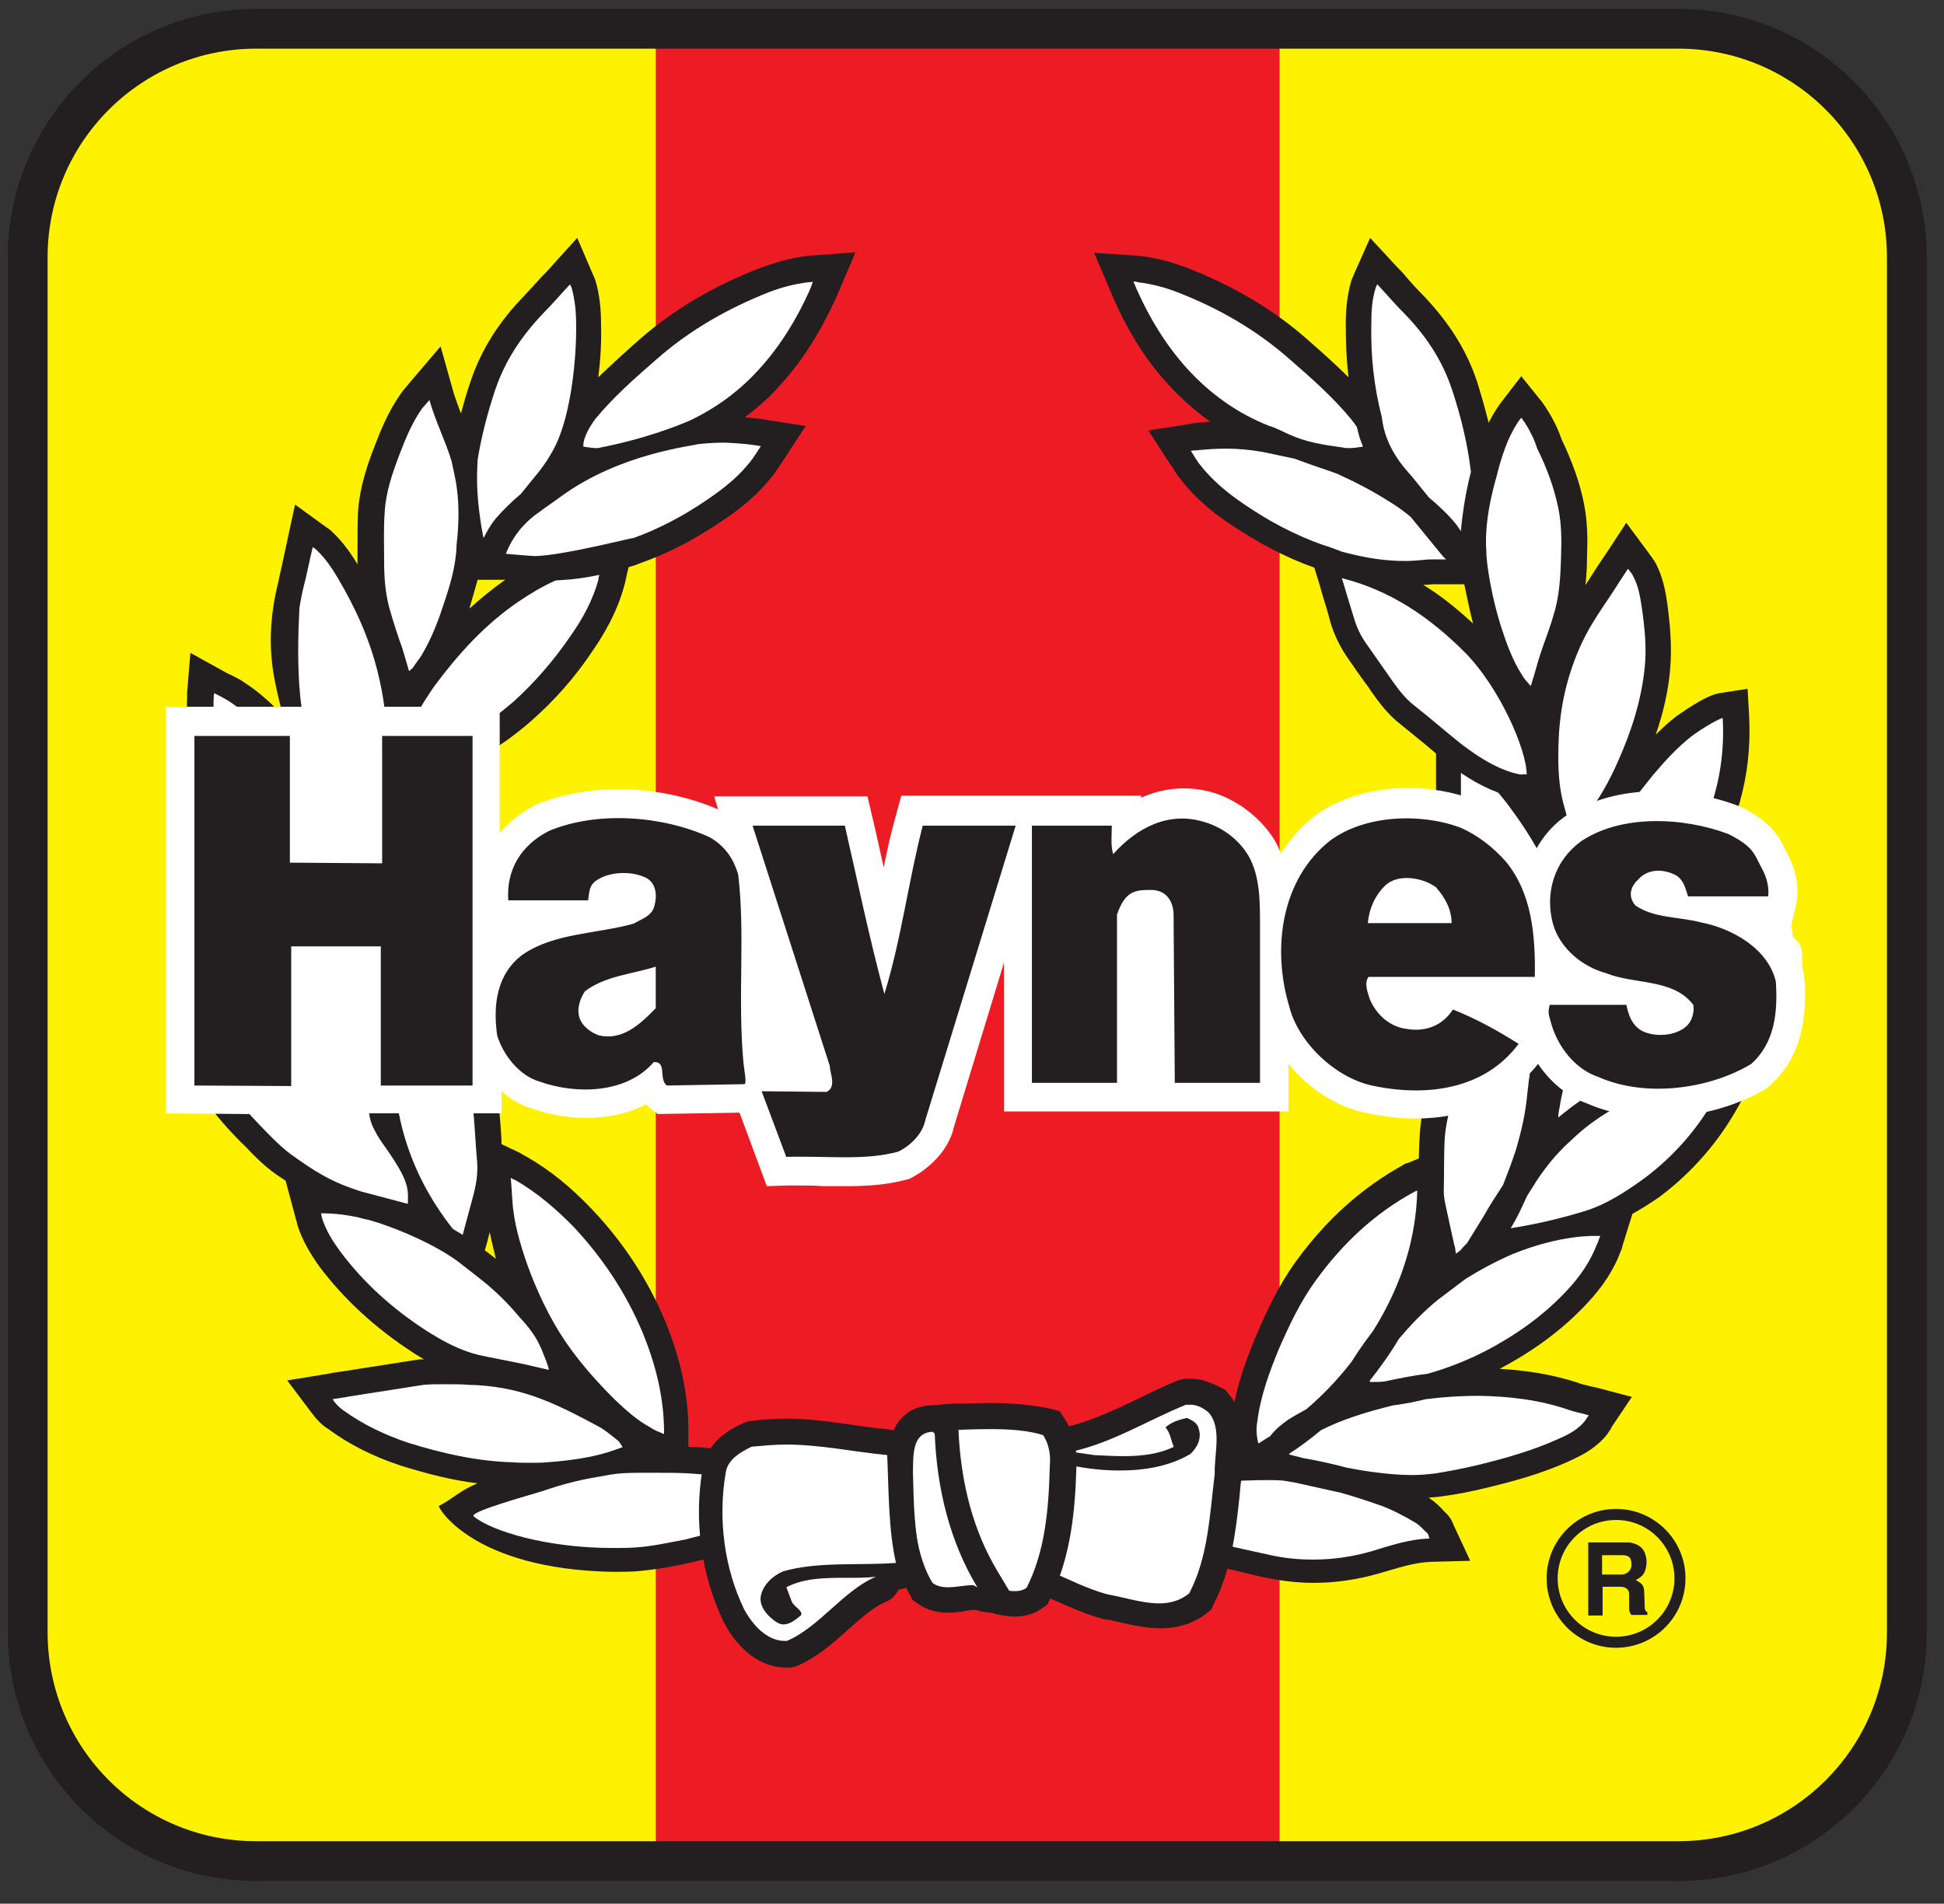 <?xml version="1.0" encoding="UTF-8"?>
<!DOCTYPE svg PUBLIC "-//W3C//DTD SVG 1.1//EN" "http://www.w3.org/Graphics/SVG/1.1/DTD/svg11.dtd">
<svg version="1.1" xmlns="http://www.w3.org/2000/svg" xmlns:xlink="http://www.w3.org/1999/xlink" width="146" height="143"  xml:space="preserve" id="hayneslogo">
    <rect width="100%" height="100%" fill="#333333" stroke="none"/>
    <!-- Generated by PaintCode - http://www.paintcodeapp.com -->
    <g id="hayneslogo-group">
        <path id="hayneslogo-bezier" stroke="none" fill="rgb(255, 242, 0)" d="M 130.54,138.76 L 95.57,138.76 95.57,2.33 125.55,2.33 C 135.24,2.33 143.05,10.14 143.05,19.82 L 143.05,126.25 C 143.05,133.15 137.44,138.76 130.54,138.76 Z M 130.54,138.76" />
        <path id="hayneslogo-bezier2" stroke="none" fill="rgb(255, 242, 0)" d="M 57.34,139.43 L 17.63,139.43 C 9.02,139.43 2,132.45 2,123.8 L 2,18.99 C 2,9.6 9.61,2 19,2 L 57.34,2 57.34,139.43 Z M 57.34,139.43" />
        <rect id="hayneslogo-rectangle" stroke="none" fill="rgb(237, 28, 36)" x="49.25" y="2.86" width="46.85" height="136.1" />
        <path id="hayneslogo-bezier3" stroke="rgb(35, 31, 32)" stroke-width="2.99" stroke-miterlimit="4" fill="none" d="M 19.25,139.8 L 126.05,139.8 C 135.53,139.8 143.21,132.11 143.21,122.64 L 143.21,19.33 C 143.21,9.85 135.53,2.16 126.05,2.16 L 19.25,2.16 C 9.77,2.16 2.08,9.85 2.08,19.33 L 2.08,122.68 C 2.13,132.16 9.77,139.8 19.25,139.8 Z M 19.25,139.8" />
        <path id="hayneslogo-bezier4" stroke="none" fill="rgb(35, 31, 32)" d="M 120.32,116.82 L 121.85,116.82 C 122.35,116.82 122.52,117.03 122.52,117.44 122.6,117.98 122.1,118.27 121.85,118.27 L 120.32,118.27 120.32,116.82 Z M 119.24,121.35 L 120.36,121.35 120.36,119.19 121.69,119.19 C 122.06,119.19 122.35,119.36 122.35,119.73 L 122.35,120.81 C 122.35,120.98 122.39,121.14 122.52,121.31 L 123.72,121.31 123.72,121.1 C 123.6,121.02 123.52,120.98 123.52,120.64 123.52,120.35 123.48,119.65 123.48,119.44 123.43,118.94 123.06,118.82 122.85,118.69 123.23,118.48 123.48,118.32 123.6,117.82 123.72,117.36 123.64,116.94 123.56,116.74 123.39,116.16 122.85,115.91 122.31,115.86 L 119.28,115.86 119.28,121.35 119.24,121.35 Z M 119.24,121.35" />
        <circle id="hayneslogo-oval" stroke="rgb(35, 31, 32)" stroke-width="0.83" stroke-miterlimit="10" fill="none" cx="121.37" cy="118.56" r="4.8" />
        <path id="hayneslogo-bezier5" stroke="none" fill="rgb(255, 255, 255)" d="M 49.09,108.43 C 48.8,108.3 48.55,108.18 48.3,108.05 47.13,107.39 46.13,106.51 45.47,105.81 43.35,103.73 41.73,101.65 40.48,99.53 38.95,96.91 37.95,94.09 37.57,91.14 37.49,90.56 37.45,89.97 37.41,89.35 L 37.37,88.52 37.24,86.86 38.9,87.65 C 39.03,87.69 39.11,87.73 39.19,87.81 40.86,88.77 42.35,89.97 43.85,91.59 46.13,94.01 47.88,96.75 49.13,99.7 50.21,102.32 50.75,104.81 50.83,107.3 L 50.83,109.17 49.09,108.43 Z M 49.09,108.43" />
        <path id="hayneslogo-bezier6" stroke="none" fill="rgb(255, 255, 255)" d="M 93.55,108.59 C 93.34,107.8 93.43,107.14 93.47,106.64 93.72,104.52 94.47,102.57 95.17,100.95 95.88,99.28 96.79,97.33 98.04,95.58 100.24,92.55 102.78,90.26 105.73,88.64 L 105.77,88.6 105.94,88.52 107.31,87.98 107.35,89.39 C 107.27,92.97 106.23,96.5 104.28,99.78 101.91,103.85 98.75,107.01 94.88,109.17 L 93.76,109.8 93.55,108.59 Z M 93.55,108.59" />
        <path id="hayneslogo-bezier7" stroke="none" fill="rgb(255, 255, 255)" d="M 106.06,111.75 C 105.19,111.75 104.28,111.67 103.15,111.54 101.24,111.29 99.37,110.88 97.58,110.42 L 96.8,110.25 C 96.71,110.21 96.63,110.21 96.55,110.17 L 95.38,109.76 95.96,108.67 C 96.38,108.05 96.88,107.68 97.33,107.39 98.71,106.47 100.2,105.93 101.45,105.52 103.94,104.68 106.06,104.23 108.06,104.06 109.14,103.98 110.13,103.94 111.09,103.94 113.71,103.94 116.04,104.27 118.11,104.98 118.4,105.06 118.7,105.14 119.03,105.23 L 119.57,105.35 120.9,105.68 120.11,106.8 119.98,107.01 C 119.86,107.22 119.73,107.39 119.57,107.55 118.95,108.22 118.11,108.63 117.45,108.97 115.29,109.96 113.08,110.55 111.17,110.96 109.89,111.25 108.89,111.46 107.97,111.58 107.35,111.71 106.73,111.75 106.06,111.75 Z M 106.06,111.75" />
        <path id="hayneslogo-bezier8" stroke="none" fill="rgb(255, 255, 255)" d="M 98.62,118.11 C 97.38,118.11 96.13,117.98 94.88,117.69 93.05,117.28 91.27,116.86 89.48,116.28 88.61,115.99 87.78,115.57 86.94,115.16 86.57,114.99 86.24,114.78 85.86,114.62 85.53,114.45 85.2,114.33 84.82,114.16 L 82.62,113.2 84.2,112.25 84.33,112.17 C 84.49,112.04 84.7,111.92 84.99,111.79 L 85.7,111.58 C 86.49,111.33 87.36,111.09 88.19,110.92 89.85,110.59 91.52,110.38 93.1,110.17 93.43,110.13 93.76,110.13 94.09,110.13 94.88,110.13 95.67,110.25 96.38,110.34 99.25,110.75 101.78,111.42 104.07,112.33 105.02,112.71 105.98,113.2 106.73,113.66 107.1,113.87 107.39,114.2 107.64,114.45 L 107.81,114.66 C 107.97,114.87 108.06,115.03 108.14,115.2 L 108.76,116.53 107.31,116.65 C 106.06,116.7 104.94,117.03 103.69,117.4 L 103.15,117.57 C 101.74,117.9 100.2,118.11 98.62,118.11 Z M 98.62,118.11" />
        <path id="hayneslogo-bezier9" stroke="none" fill="rgb(255, 255, 255)" d="M 44.85,34.62 C 44.51,34.62 44.18,34.58 43.89,34.54 43.35,34.45 42.98,34.2 42.77,33.79 42.56,33.37 42.6,32.96 42.89,32.46 43.27,31.79 43.6,31.25 43.97,30.8 45.39,29.09 47.05,27.64 48.67,26.22 51.21,24.02 54.16,22.28 57.48,20.99 58.56,20.57 59.6,20.32 60.64,20.16 60.72,20.16 60.81,20.16 60.93,20.11 L 62.47,20.03 61.97,21.44 C 61.97,21.44 61.76,21.98 61.68,22.11 60.6,24.56 59.31,26.56 57.77,28.22 55.82,30.38 53.62,31.88 51.12,32.83 L 50.87,32.92 C 49.17,33.54 47.42,34.2 45.51,34.45 45.3,34.58 45.1,34.62 44.85,34.62 Z M 44.85,34.62" />
        <path id="hayneslogo-bezier10" stroke="none" fill="rgb(255, 255, 255)" d="M 118.32,70.86 C 118.32,70.48 118.36,70.15 118.36,69.78 118.61,66.74 119.4,63.92 120.77,61.38 121.52,59.93 122.52,58.68 123.48,57.56 124.31,56.6 125.3,55.48 126.51,54.53 126.84,54.28 128.55,53.11 129.25,52.99 L 130.33,52.82 130.37,53.9 C 130.62,58.47 129.29,62.71 126.43,66.54 124.51,69.07 121.15,72.06 119.36,72.27 L 118.24,72.4 118.32,70.86 Z M 118.32,70.86" />
        <path id="hayneslogo-bezier11" stroke="none" fill="rgb(255, 255, 255)" d="M 27.42,63.15 C 26.71,62.99 25.88,63.22 25.55,62.85 24.63,61.93 23.62,59.02 23.16,58.07 22.21,55.99 22.16,53.57 21.66,50.99 21.2,48.71 21.28,46.38 21.91,43.84 22.07,43.22 22.2,42.56 22.36,41.89 L 22.9,39.52 24.11,40.4 C 24.23,40.48 24.36,40.56 24.44,40.64 25.23,41.39 25.77,42.27 26.27,43.05 27.68,45.42 28.72,47.92 29.39,50.41 29.76,51.82 29.8,53.36 29.47,55.15 29.26,56.44 29.05,57.72 28.89,59.01 L 28.64,60.8 C 28.64,60.88 28.39,62.09 28.39,62.09 L 27.42,63.15 Z M 27.42,63.15" />
        <path id="hayneslogo-bezier12" stroke="none" fill="rgb(255, 255, 255)" d="M 35.66,41.23 C 35.16,40.73 34.96,40.15 34.83,39.65 34.54,38.4 34.58,37.19 34.67,36.03 34.87,33.75 35.37,31.42 36.24,28.92 36.99,26.72 38.24,24.73 40.07,22.86 40.52,22.36 40.98,21.86 41.44,21.36 L 43.06,19.57 43.64,20.95 C 43.72,21.07 43.77,21.19 43.81,21.32 44.1,22.36 44.18,23.4 44.18,24.35 44.22,27.14 43.89,29.8 43.18,32.29 42.77,33.7 42.06,35.03 40.9,36.41 40.07,37.4 39.24,38.44 38.45,39.44 L 37.32,40.85 C 37.28,40.94 37.2,40.98 37.12,41.06 L 36.41,41.81 35.66,41.23 Z M 35.66,41.23" />
        <path id="hayneslogo-bezier13" stroke="none" fill="rgb(255, 255, 255)" d="M 101.37,34.62 C 101.16,34.62 100.91,34.62 100.7,34.58 98.79,34.33 97.04,33.66 95.34,33.04 L 95.09,32.96 C 92.56,32 90.39,30.5 88.44,28.34 86.9,26.68 85.66,24.69 84.53,22.23 84.45,22.11 83.62,20.11 83.62,20.11 L 85.16,20.2 C 85.37,20.2 85.45,20.2 85.53,20.24 86.57,20.36 87.65,20.66 88.73,21.07 92.06,22.36 95.01,24.1 97.46,26.27 99.12,27.72 100.78,29.17 102.2,30.88 102.57,31.34 102.9,31.83 103.28,32.54 103.53,33.04 103.57,33.45 103.4,33.87 103.19,34.29 102.82,34.54 102.28,34.62 101.99,34.58 101.7,34.62 101.37,34.62 Z M 101.37,34.62" />
        <path id="hayneslogo-bezier14" stroke="none" fill="rgb(255, 255, 255)" d="M 105.44,43.01 C 103.4,43.01 101.28,42.64 99.04,41.85 96.96,41.14 94.97,40.1 92.89,38.69 91.89,37.98 90.39,36.91 89.27,35.37 89.11,35.16 88.98,34.91 88.82,34.66 L 87.82,33.08 89.73,32.79 C 90.52,32.71 91.31,32.62 92.1,32.62 93.51,32.62 95.01,32.79 96.46,33.12 99.2,33.75 101.99,34.95 104.94,36.82 106.52,37.82 107.68,38.82 108.64,39.94 109.1,40.48 109.43,41.02 109.64,41.6 L 110.13,42.93 107.6,42.93 C 107.39,42.93 107.14,42.93 106.93,42.97 106.44,43.01 105.94,43.01 105.44,43.01 Z M 105.44,43.01" />
        <path id="hayneslogo-bezier15" stroke="none" fill="rgb(255, 255, 255)" d="M 109.14,41.19 L 109.84,40.56 109.05,41.1 C 108.97,41.02 108.93,40.98 108.85,40.89 L 107.77,39.48 C 106.93,38.44 106.14,37.44 105.31,36.45 104.15,35.03 103.4,33.75 103.03,32.33 102.32,29.84 101.99,27.18 102.03,24.4 102.03,23.44 102.11,22.4 102.4,21.36 102.44,21.24 102.49,21.11 102.53,21.03 L 103.15,19.74 104.15,20.74 104.77,21.44 C 105.23,21.94 105.69,22.44 106.14,22.94 107.97,24.81 109.22,26.76 109.97,29.01 110.8,31.5 111.34,33.83 111.55,36.11 111.67,37.24 111.71,38.44 111.38,39.73 111.26,40.23 111.05,40.81 110.55,41.31 L 109.8,42.06 109.14,41.19 Z M 109.14,41.19" />
        <path id="hayneslogo-bezier16" stroke="none" fill="rgb(255, 255, 255)" d="M 116.83,62.01 C 116.74,61.63 116.62,61.26 116.53,60.88 115.95,58.97 115.99,56.98 116.08,55.27 116.2,52.45 116.91,49.75 118.2,47.25 118.7,46.25 119.36,45.3 119.94,44.38 120.19,44.01 120.48,43.59 120.73,43.22 120.9,42.97 122.23,40.94 122.23,40.94 L 123.18,42.22 C 123.31,42.39 123.43,42.56 123.52,42.72 124.02,43.64 124.18,44.59 124.31,45.42 124.51,46.71 124.68,48.42 124.51,50.12 124.31,52.41 123.6,54.82 122.44,57.43 121.6,59.35 120.77,60.72 119.78,61.88 119.53,62.17 119.28,62.42 118.99,62.67 L 118.61,63 117.41,64.21 116.83,62.01 Z M 116.83,62.01" />
        <path id="hayneslogo-bezier17" stroke="none" fill="rgb(255, 255, 255)" d="M 25.23,70.57 C 24.98,70.44 24.77,70.32 24.52,70.19 23.49,69.53 22.61,68.74 21.62,67.74 20.33,66.45 19.33,65.33 18.5,64.21 17.54,62.88 16.8,61.34 16.09,59.22 15.3,56.85 14.97,54.61 15.05,52.36 L 15.22,50.54 16.55,51.24 17,51.49 C 17.34,51.66 17.67,51.82 17.96,52.03 19.16,52.82 20.2,53.86 20.95,54.65 21.82,55.56 22.86,56.69 23.65,57.93 24.57,59.39 25.31,61.09 25.98,63.29 26.6,65.33 26.94,67.41 26.98,69.44 L 26.98,71.4 25.23,70.57 Z M 25.23,70.57" />
        <path id="hayneslogo-bezier18" stroke="none" fill="rgb(255, 255, 255)" d="M 29.76,50.66 L 29.26,48.96 28.97,47.96 C 28.76,47.25 28.51,46.55 28.35,45.84 28.02,44.55 27.97,43.22 27.93,42.22 L 27.93,41.35 C 27.93,40.39 27.89,39.4 27.97,38.4 28.06,36.74 28.6,35.2 29.14,33.75 29.59,32.54 30.13,31.25 30.97,30.09 31.09,29.92 31.22,29.76 31.38,29.59 L 32.75,28.01 33.25,29.76 C 33.46,30.5 33.75,31.25 34.08,32 34.5,33 34.91,33.99 35.12,35.08 35.25,35.7 35.33,36.32 35.33,36.9 35.37,37.98 35.37,39.4 35.33,40.85 35.29,42.6 34.79,44.22 34.29,45.71 33.75,47.33 33.21,48.54 32.59,49.62 32.38,49.95 32.17,50.24 31.96,50.53 L 31.88,50.66 C 31.76,50.83 31.63,50.95 31.51,50.99 L 30.38,51.95 29.76,50.66 Z M 29.76,50.66" />
        <path id="hayneslogo-bezier19" stroke="none" fill="rgb(255, 255, 255)" d="M 27.85,82.91 C 27.06,82.83 26.44,82.54 25.9,82.24 24.4,81.45 23.15,80.37 22.2,79.54 21.12,78.59 20.04,77.59 19.16,76.38 17.79,74.51 16.84,72.73 16.3,70.94 16.09,70.23 15.92,69.49 15.8,68.78 15.71,68.41 15.67,68.03 15.59,67.7 15.51,67.28 15.38,66.83 15.26,66.41 L 14.63,63.96 16.71,64.75 C 17,64.83 17.29,64.96 17.54,65.08 18.75,65.62 19.91,66.41 21.24,67.57 22.95,69.11 24.94,70.53 25.98,72.06 27.31,74.02 27.6,76.26 28.1,78.63 28.22,79.29 28.43,80 28.6,80.66 L 28.89,81.79 28.89,81.99 28.85,82.99 27.85,82.91 Z M 27.85,82.91" />
        <path id="hayneslogo-bezier20" stroke="none" fill="rgb(255, 255, 255)" d="M 31.22,91.51 L 30.68,91.43 C 30.26,91.39 29.84,91.3 29.43,91.22 26.35,90.43 23.61,89.18 21.24,87.44 20.45,86.86 19.79,86.19 19.12,85.53 L 18.71,85.11 C 17.54,83.95 16.63,82.83 15.84,81.66 15.34,80.91 14.8,80.04 14.51,79.05 14.47,78.88 14.43,78.71 14.39,78.55 L 14.05,77.01 15.38,77.17 C 15.55,77.17 15.67,77.22 15.76,77.22 17.92,77.71 20.2,78.34 22.36,79.34 24.07,80.08 25.36,80.96 26.39,82.08 26.77,82.49 27.14,82.91 27.56,83.28 28.31,84.07 29.05,84.86 29.76,85.69 30.92,87.02 31.71,88.44 32.17,89.93 L 32.67,91.8 31.22,91.51 Z M 31.22,91.51" />
        <path id="hayneslogo-bezier21" stroke="none" fill="rgb(255, 255, 255)" d="M 114.21,52.16 L 114,51.95 C 113.83,51.74 113.67,51.53 113.5,51.33 112.63,50 112.13,48.58 111.76,47.34 111.3,45.8 110.92,44.22 110.72,42.64 110.55,41.31 110.59,39.85 110.84,38.28 111.09,36.74 111.51,34.74 112.3,32.79 112.54,32.21 113,31.34 113.42,30.8 L 114.17,29.84 114.91,30.8 C 115.2,31.13 115.91,32.25 116.29,33.37 117.12,35.08 117.61,36.53 117.91,37.98 118.15,39.31 118.15,40.6 118.15,41.85 118.11,43.26 118.03,44.97 117.53,46.59 117.32,47.21 117.12,47.83 116.91,48.46 116.78,48.87 116.62,49.25 116.49,49.66 116.37,50.08 116.24,50.54 116.12,50.99 L 115.91,51.66 115.29,53.4 114.21,52.16 Z M 114.21,52.16" />
        <path id="hayneslogo-bezier22" stroke="none" fill="rgb(255, 255, 255)" d="M 34.46,93.8 C 33.71,93.8 33.42,93.22 33.29,92.97 33,92.38 32.71,91.84 32.38,91.3 L 32.13,90.93 C 31.42,89.89 30.72,88.85 30.3,87.56 30.01,86.65 29.72,85.65 29.43,84.49 28.8,82.04 28.6,79.46 28.89,76.88 28.97,76.09 29.18,75.39 29.39,74.68 29.47,74.39 29.55,74.14 29.64,73.85 29.72,73.6 29.76,73.31 29.84,73.06 L 30.14,72.1 30.8,72.06 31.13,72.06 C 31.92,72.06 32.17,72.6 32.34,72.85 32.71,73.56 33.04,74.18 33.42,74.76 33.42,74.76 34.08,75.93 34.25,76.22 34.62,76.88 35,77.55 35.37,78.21 36.16,79.75 36.41,81.45 36.54,82.87 36.62,83.82 36.7,84.82 36.74,85.78 36.79,86.23 36.79,86.69 36.83,87.15 36.91,88.1 36.79,89.06 36.45,90.22 36.29,90.89 35.5,93.71 35.5,93.71 L 34.87,93.8 34.46,93.8 Z M 34.46,93.8" />
        <path id="hayneslogo-bezier23" stroke="none" fill="rgb(255, 255, 255)" d="M 116.91,76.01 L 116.58,75.8 C 116.33,75.64 116.08,75.47 115.83,75.3 114.29,74.14 112.96,72.6 111.59,70.52 110.38,68.7 109.59,66.95 109.18,65.12 108.8,63.63 108.8,62.05 108.8,60.63 L 108.8,57.02 109.64,56.23 110.34,56.48 110.59,56.6 C 110.84,56.73 111.09,56.85 111.3,57.02 112.42,57.77 113.25,58.76 113.96,59.72 115.45,61.67 116.58,63.54 117.32,65.41 117.95,66.99 118.32,68.7 118.36,70.52 118.4,71.56 118.4,72.6 118.4,73.64 L 118.4,75.22 118.24,76.84 116.91,76.01 Z M 116.91,76.01" />
        <path id="hayneslogo-bezier24" stroke="none" fill="rgb(35, 31, 32)" d="M 109.59,54.98 L 108.55,55.9 108.47,55.98 107.85,56.56 107.85,60.63 C 107.85,62.13 107.89,63.75 108.26,65.37 108.72,67.33 109.55,69.2 110.84,71.07 112.25,73.23 113.67,74.81 115.29,76.05 115.54,76.26 115.79,76.43 116.08,76.59 116.16,76.68 116.29,76.72 116.41,76.8 L 119.11,78.59 119.44,75.39 119.44,75.3 C 119.48,75.14 119.48,75.01 119.48,74.89 L 119.48,73.64 C 119.48,72.6 119.48,71.56 119.44,70.52 119.36,68.57 118.99,66.74 118.32,65.08 117.53,63.13 116.37,61.17 114.83,59.18 114.04,58.18 113.17,57.1 111.92,56.27 111.63,56.06 111.34,55.94 111.09,55.81 111.01,55.77 110.92,55.73 110.84,55.69 L 109.59,54.98 Z M 109.84,57.35 C 110.13,57.52 110.47,57.64 110.72,57.85 111.67,58.51 112.46,59.43 113.17,60.34 114.46,62.05 115.62,63.83 116.41,65.79 117.03,67.33 117.32,68.95 117.41,70.57 117.45,72.02 117.45,73.48 117.45,74.93 117.45,75.01 117.45,75.05 117.41,75.22 117.03,74.97 116.7,74.76 116.41,74.56 114.79,73.31 113.5,71.73 112.38,70.03 111.34,68.45 110.51,66.79 110.09,64.92 109.76,63.5 109.72,62.09 109.72,60.63 L 109.72,57.43 C 109.8,57.39 109.84,57.35 109.84,57.35 Z M 109.84,57.35" />
        <path id="hayneslogo-bezier25" stroke="none" fill="rgb(255, 255, 255)" d="M 41.07,103.85 L 39.24,103.44 38.07,103.19 C 37.28,103.02 36.49,102.9 35.75,102.69 34.04,102.28 32.59,101.45 31.51,100.74 28.8,98.99 26.56,96.91 24.77,94.55 24.07,93.63 23.61,92.72 23.32,91.8 23.28,91.72 22.86,90.18 22.86,90.18 L 24.11,90.18 C 25.15,90.18 26.1,90.31 27.06,90.51 30.51,91.3 33.67,92.88 36.83,95.38 38.28,96.54 39.49,97.75 40.44,99.08 41.23,100.16 41.81,101.24 42.1,102.28 42.15,102.36 42.15,102.44 42.19,102.53 L 42.52,104.02 41.07,103.85 Z M 41.07,103.85" />
        <path id="hayneslogo-bezier26" stroke="none" fill="rgb(255, 255, 255)" d="M 29.26,57.14 C 29.26,56.52 29.35,55.9 29.59,55.23 30.05,53.86 30.76,52.49 31.88,50.99 33.92,48.17 36.08,46.05 38.41,44.47 40.36,43.14 42.39,42.18 44.56,41.64 L 46.43,41.23 46.14,42.68 46.05,43.05 C 46.01,43.35 45.97,43.59 45.89,43.89 45.39,45.72 44.43,47.29 43.73,48.29 42.31,50.37 40.86,52.07 39.2,53.49 36.95,55.44 34.67,56.73 32.25,57.43 31.96,57.52 31.63,57.64 31.34,57.77 L 30.59,58.06 29.26,58.56 29.26,57.14 Z M 29.26,57.14" />
        <path id="hayneslogo-bezier27" stroke="none" fill="rgb(255, 255, 255)" d="M 41.11,42.68 C 40.61,42.68 40.11,42.64 39.65,42.6 39.44,42.56 39.2,42.56 38.99,42.56 L 36.45,42.56 36.95,41.23 C 37.16,40.64 37.49,40.1 37.95,39.56 38.86,38.44 40.07,37.44 41.65,36.45 44.6,34.58 47.34,33.37 50.12,32.75 51.58,32.41 53.08,32.25 54.49,32.25 55.28,32.25 56.07,32.29 56.86,32.41 L 58.77,32.71 57.77,34.29 C 57.6,34.53 57.48,34.78 57.31,34.99 56.19,36.53 54.7,37.61 53.7,38.32 51.62,39.73 49.63,40.77 47.55,41.48 45.26,42.31 43.14,42.68 41.11,42.68 Z M 41.11,42.68" />
        <path id="hayneslogo-bezier28" stroke="none" fill="rgb(255, 255, 255)" d="M 114.33,59.14 C 114.04,59.14 113.87,59.1 113.58,59.01 L 113.42,58.97 C 112,58.56 110.67,57.81 109.18,56.64 108.64,56.23 108.1,55.77 107.56,55.31 106.98,54.82 106.35,54.32 105.73,53.82 104.82,53.11 104.19,52.24 103.61,51.41 102.95,50.49 102.36,49.66 101.78,48.79 101.32,48.12 100.95,47.38 100.74,46.54 100.58,45.88 99.87,43.64 99.87,43.64 L 99.37,42.02 101.03,42.43 C 104.52,43.3 107.68,45.22 110.67,48.25 113.38,50.95 115.66,55.98 115.62,58.14 L 115.62,59.05 C 115.66,59.1 114.37,59.14 114.33,59.14 Z M 114.33,59.14" />
        <path id="hayneslogo-bezier29" stroke="none" fill="rgb(255, 255, 255)" d="M 116.04,83.95 L 116.08,83.7 C 116.12,83.49 116.12,83.28 116.16,83.12 116.53,80.54 117.53,78.01 119.11,75.39 120.48,73.1 122.06,71.23 123.89,69.69 125.35,68.45 126.76,67.62 128.21,67.12 128.38,67.08 128.5,67.03 128.71,66.99 L 130.42,66.49 130.21,67.99 C 130.17,68.2 130.17,68.45 130.12,68.66 130.04,69.15 130,69.65 129.88,70.11 129.17,72.98 128,75.59 126.42,77.84 126.05,78.38 125.6,78.84 125.18,79.25 L 124.93,79.5 C 123.56,80.91 122.31,82.16 120.73,83.12 120.03,83.53 119.28,83.95 118.57,84.36 L 117.57,84.9 117.41,84.95 115.95,85.4 116.04,83.95 Z M 116.04,83.95" />
        <path id="hayneslogo-bezier30" stroke="none" fill="rgb(255, 255, 255)" d="M 114.21,93.34 C 113.96,93.34 113.67,93.3 113.42,93.26 113.29,93.22 113.17,93.22 113.04,93.13 L 111.84,92.76 112.38,91.64 113,90.6 C 113.5,89.81 114,89.02 114.5,88.23 115.08,87.36 115.58,86.69 116.08,86.11 117.41,84.66 119.03,83.41 120.86,82.41 122.56,81.5 124.55,80.5 126.76,79.79 127.55,79.54 128.3,79.42 129.09,79.42 129.34,79.42 129.58,79.42 129.83,79.46 L 131.16,79.58 130.62,80.83 C 130.54,81 130.46,81.21 130.41,81.37 130.25,81.79 130.04,82.24 129.83,82.62 128.34,85.28 126.38,87.52 124.06,89.23 122.6,90.31 121.02,91.05 119.4,91.8 118.41,92.26 117.07,92.84 115.62,93.13 115.25,93.26 114.75,93.34 114.21,93.34 Z M 114.21,93.34" />
        <path id="hayneslogo-bezier31" stroke="none" fill="rgb(255, 255, 255)" d="M 108.35,94.01 C 108.35,93.88 108.31,93.76 108.31,93.63 L 108.06,92.59 C 107.93,92.01 107.77,91.39 107.64,90.81 107.56,90.43 107.48,89.93 107.48,89.39 L 107.48,88.64 C 107.48,87.56 107.48,86.44 107.56,85.32 107.68,83.7 108.18,82.16 108.72,80.71 109.55,78.46 110.43,76.72 111.46,75.22 111.71,74.85 112.05,74.51 112.34,74.18 L 112.67,73.81 C 112.75,73.68 112.88,73.6 112.96,73.56 L 114.21,72.56 114.62,74.06 114.83,75.05 115,75.93 C 115.29,77.38 115.58,78.8 115.87,80.25 115.91,80.54 115.87,80.83 115.87,81 L 115.79,81.54 C 115.74,81.75 115.74,81.91 115.7,82.12 115.58,83.57 115.29,85.07 114.79,86.65 113.96,89.27 112.96,91.3 111.67,93.09 111.38,93.47 111.05,93.84 110.76,94.13 L 110.47,94.46 C 110.34,94.59 110.18,94.71 110.09,94.8 L 108.68,95.88 108.35,94.01 Z M 108.35,94.01" />
        <path id="hayneslogo-bezier32" stroke="none" fill="rgb(255, 255, 255)" d="M 102.41,104.77 L 101.7,103.9 101.99,103.23 102.36,102.65 C 102.65,102.19 102.9,101.73 103.24,101.32 106.15,97.33 109.84,94.5 114.29,92.88 116.04,92.26 117.91,91.93 119.78,91.88 L 121.23,91.88 121.02,93.13 120.94,93.34 C 120.9,93.51 120.86,93.63 120.77,93.8 120.27,95.04 119.53,96.21 118.4,97.45 116.66,99.37 114.54,100.95 111.92,102.32 109.84,103.4 107.81,104.1 105.73,104.52 104.73,104.73 103.78,104.81 102.9,104.81 L 102.41,104.77 Z M 102.41,104.77" />
        <path id="hayneslogo-bezier33" stroke="none" fill="rgb(255, 255, 255)" d="M 46.01,117.19 C 40.77,117.19 36.74,115.86 35.16,114.62 L 34.71,114.24 34.79,113.62 C 34.96,112.83 35.5,112.58 39.49,111.33 39.9,111.21 40.23,111.09 40.48,111.04 42.64,110.34 44.43,109.92 46.18,109.76 46.84,109.67 47.59,109.67 48.46,109.67 L 49.42,109.67 C 50.71,109.71 52.41,109.76 54.16,109.92 54.9,110 55.57,110.17 56.28,110.38 L 56.52,110.46 C 57.19,110.67 57.85,110.88 58.52,111.08 L 60.64,111.75 59.89,112.83 C 59.77,113.08 59.6,113.33 59.31,113.54 L 59.18,113.62 C 58.73,113.95 58.23,114.33 57.65,114.62 55.98,115.45 54.11,116.07 51.75,116.53 50.54,116.78 49.13,117.07 47.76,117.15 47.17,117.19 46.59,117.19 46.01,117.19 Z M 46.01,117.19" />
        <path id="hayneslogo-bezier34" stroke="none" fill="rgb(255, 255, 255)" d="M 39.9,110.79 C 39.49,110.79 39.11,110.79 38.7,110.75 L 38.41,110.75 C 35.91,110.67 33.38,110.21 30.34,109.26 28.39,108.63 26.69,107.76 25.19,106.64 24.98,106.47 24.77,106.31 24.57,106.1 24.4,105.93 24.32,105.81 24.23,105.72 L 23.28,104.48 24.77,104.15 31.59,103.07 C 32.17,103.02 32.75,103.02 33.38,103.02 L 35.08,103.02 C 39.2,103.11 41.81,104.35 45.35,106.26 45.84,106.56 46.3,106.89 46.72,107.22 L 46.97,107.43 C 47.22,107.64 47.34,107.84 47.42,108.01 L 47.51,108.13 48.38,109.42 46.84,109.59 46.34,109.63 C 46.05,109.67 45.8,109.67 45.55,109.71 44.93,109.84 44.35,110 43.72,110.13 43.31,110.21 42.85,110.34 42.44,110.42 41.56,110.79 40.61,110.79 39.9,110.79 Z M 39.9,110.79" />
        <path id="hayneslogo-bezier35" stroke="none" fill="rgb(35, 31, 32)" d="M 25.98,69.44 C 25.98,69.42 25.98,69.4 25.98,69.38 L 25.12,69.39 C 25.39,69.54 25.67,69.66 25.98,69.82 L 25.98,69.44 Z M 25.98,69.44" />
        <path id="hayneslogo-bezier36" stroke="none" fill="rgb(35, 31, 32)" d="M 60.8,21.82 C 59.85,23.94 58.64,25.93 57.06,27.68 55.57,29.34 53.82,30.63 51.83,31.58 50.96,31.96 48.5,32.96 44.89,33.66 L 44.85,33.66 C 44.56,33.66 44.31,33.62 44.02,33.58 43.93,33.58 43.85,33.54 43.81,33.54 43.77,32.75 44.56,31.67 44.72,31.46 46.09,29.8 47.71,28.38 49.33,26.97 51.83,24.77 54.7,23.15 57.77,21.94 58.73,21.57 59.72,21.32 60.72,21.2 60.8,21.2 60.93,21.2 61.05,21.15 60.97,21.4 60.89,21.61 60.8,21.82 Z M 56.73,33.45 C 56.86,33.45 56.94,33.5 57.15,33.5 56.94,33.83 56.73,34.16 56.52,34.45 55.61,35.7 54.4,36.66 53.12,37.53 51.37,38.73 49.5,39.73 47.51,40.44 48.05,40.23 42.44,41.72 40.19,41.77 39.86,41.77 38.07,41.6 37.99,41.6 38.03,41.56 38.57,39.77 40.48,38.48 41.02,38.07 41.6,37.69 42.15,37.28 46.59,34.04 52.08,33.5 52.37,33.37 53.08,33.29 53.74,33.25 54.45,33.25 55.24,33.29 55.98,33.33 56.73,33.45 Z M 44.93,43.6 C 44.51,45.09 43.77,46.46 42.89,47.71 41.65,49.54 40.19,51.24 38.53,52.74 36.58,54.4 34.46,55.77 31.96,56.48 31.46,56.64 31.01,56.85 30.51,57.02 30.43,57.06 30.34,57.1 30.22,57.14 30.22,56.56 30.34,56.02 30.51,55.52 30.97,54.07 31.76,52.78 32.63,51.53 34.42,49.12 36.41,46.92 38.9,45.22 39.82,44.59 40.73,44.05 41.73,43.6 42.81,43.55 43.89,43.43 45.01,43.18 44.97,43.35 44.93,43.47 44.93,43.6 Z M 29.22,45.59 C 28.93,44.47 28.85,43.35 28.85,42.22 28.85,40.98 28.8,39.73 28.89,38.48 28.97,36.99 29.47,35.53 30.01,34.12 30.47,32.91 30.97,31.71 31.71,30.67 31.88,30.46 32.05,30.3 32.25,30.05 32.71,31.67 33.46,33.12 33.92,34.66 34.08,35.58 34.71,37.28 34.29,40.94 34.25,42.52 33.79,44.01 33.29,45.47 32.88,46.75 32.38,48 31.67,49.21 31.46,49.54 31.21,49.83 31.01,50.16 30.92,50.24 30.84,50.33 30.72,50.41 30.55,49.83 30.38,49.25 30.22,48.71 29.84,47.67 29.51,46.63 29.22,45.59 Z M 35.87,43.55 L 37.95,43.55 C 37.91,43.6 37.87,43.6 37.82,43.64 36.95,44.26 36.08,44.97 35.25,45.72 35.45,45.05 35.66,44.3 35.87,43.55 Z M 35.87,34.54 C 36.16,32.75 36.62,31 37.2,29.26 37.95,27.05 39.19,25.23 40.77,23.56 41.48,22.86 42.1,22.11 42.81,21.36 42.85,21.44 42.89,21.53 42.93,21.61 43.18,22.52 43.27,23.44 43.27,24.35 43.31,26.72 42.93,30.96 41.73,33.45 41.31,34.29 40.82,35.03 40.19,35.78 39.82,36.24 39.44,36.7 39.11,37.11 38.41,37.69 37.78,38.32 37.24,38.94 36.83,39.44 36.58,39.9 36.33,40.39 36.29,40.35 36.29,40.35 36.29,40.31 35.58,36.61 35.91,34.66 35.87,34.54 Z M 24.23,91.14 C 25.15,91.14 26.02,91.26 26.85,91.43 27.14,91.51 27.43,91.59 27.72,91.64 28.06,91.76 28.43,91.84 28.76,91.97 30.09,92.43 32.46,93.38 34.33,94.71 34.96,95.21 35.58,95.67 36.2,96.17 37.24,97 38.16,97.91 38.99,98.91 40.44,100.45 40.61,101.24 41.02,102.23 41.06,102.36 41.11,102.48 41.15,102.61 41.19,102.69 41.19,102.82 41.23,102.9 40.61,102.77 39.98,102.61 39.4,102.48 38.24,102.23 37.08,102.03 35.95,101.78 34.54,101.44 33.25,100.74 32.01,99.95 29.51,98.33 27.31,96.37 25.52,93.96 24.98,93.22 24.48,92.43 24.19,91.51 24.15,91.39 24.15,91.3 24.11,91.14 L 24.23,91.14 Z M 36.58,93.34 L 36.78,92.55 C 36.91,93.22 37.08,93.88 37.24,94.55 36.95,94.34 36.7,94.13 36.41,93.92 L 36.58,93.34 Z M 38.7,88.64 C 40.36,89.6 41.81,90.85 43.14,92.22 45.3,94.55 47.01,97.12 48.25,100.07 49.21,102.4 49.83,104.81 49.87,107.34 L 49.87,107.72 C 49.46,107.55 49.13,107.43 48.84,107.22 47.84,106.68 47.01,105.93 46.18,105.14 44.97,103.94 43.85,102.69 42.85,101.32 40.44,98.04 38.86,93.38 38.57,91.05 38.45,90.22 38.45,89.39 38.36,88.48 38.49,88.56 38.57,88.6 38.7,88.64 Z M 51.66,110.67 L 54.03,110.84 C 54.78,110.92 55.49,111.13 56.19,111.33 57.15,111.58 58.06,111.92 59.06,112.25 58.98,112.42 58.23,113.37 57.23,113.75 56.11,114.16 54.99,114.7 53.82,115.03 53.78,115.08 51.83,115.53 51.91,115.53 51.79,115.57 51.66,115.57 51.58,115.62 50.29,115.86 49,116.16 47.71,116.24 47.13,116.28 46.55,116.28 46.01,116.28 41.11,116.28 36.95,115.03 35.58,113.91 35.16,113.58 39.57,112.37 40.77,112 41.11,111.87 41.44,111.79 41.77,111.67 43.85,111.04 45.14,110.92 45.72,110.79 45.89,110.75 46.09,110.75 46.26,110.71 46.97,110.63 47.71,110.63 48.42,110.63 L 49.33,110.63 C 50.17,110.63 50.91,110.63 51.66,110.67 Z M 30.67,108.38 C 28.93,107.8 27.27,107.01 25.77,105.93 25.56,105.77 25.36,105.6 25.19,105.39 25.11,105.31 25.06,105.23 24.98,105.1 25.44,105.02 25.85,104.98 26.27,104.89 28.14,104.6 29.97,104.31 31.84,104.02 32.3,103.98 32.92,103.98 33.46,103.98 34.12,103.98 34.79,103.98 35.12,104.02 39.03,104.1 41.52,105.31 44.93,107.14 45.47,107.43 45.93,107.84 46.42,108.22 46.55,108.34 46.63,108.51 46.76,108.72 46.51,108.72 45.18,109.55 41.11,109.84 40.69,109.88 40.32,109.88 39.9,109.88 39.4,109.88 38.95,109.88 38.45,109.84 35.79,109.76 33.21,109.17 30.67,108.38 Z M 60.97,19.2 L 60.89,19.2 C 60.76,19.2 60.64,19.2 60.51,19.24 59.39,19.37 58.27,19.7 57.11,20.12 53.66,21.44 50.62,23.23 48.05,25.48 47.01,26.39 45.97,27.35 44.93,28.34 45.1,27.05 45.18,25.73 45.14,24.35 45.14,23.31 45.05,22.19 44.72,21.07 44.64,20.86 44.56,20.66 44.51,20.57 L 43.35,17.87 41.36,20.07 C 41.15,20.32 40.94,20.53 40.69,20.78 40.23,21.28 39.82,21.74 39.36,22.23 37.45,24.19 36.12,26.31 35.33,28.68 35.04,29.51 34.83,30.3 34.62,31.05 34.42,30.55 34.25,30.05 34.08,29.55 L 33.09,26.02 30.72,28.8 30.55,29.01 C 30.38,29.22 30.22,29.38 30.09,29.59 29.18,30.88 28.6,32.29 28.14,33.5 27.56,34.99 27.02,36.61 26.89,38.4 26.85,39.44 26.85,40.44 26.85,41.44 L 26.85,42.39 C 26.35,41.56 25.77,40.73 24.98,39.98 24.82,39.81 24.65,39.69 24.57,39.65 L 22.16,37.9 21.53,40.81 C 21.45,41.14 21.41,41.44 21.32,41.77 21.2,42.43 21.03,43.05 20.91,43.68 20.24,46.34 20.16,48.83 20.66,51.24 20.83,52.11 21.03,52.9 21.24,53.74 20.49,52.95 19.54,52.03 18.37,51.28 18.04,51.03 17.67,50.87 17.34,50.7 17.21,50.62 17.04,50.58 16.92,50.49 L 14.3,49.04 14.05,52.03 14.05,52.41 C 13.97,54.73 14.34,57.1 15.17,59.59 15.76,61.3 16.34,62.67 17.04,63.83 16.96,63.79 16.84,63.75 16.75,63.71 L 13.3,62.42 14.22,66 14.38,66.66 C 14.51,67.12 14.59,67.53 14.72,67.95 14.8,68.32 14.88,68.65 14.92,69.03 15.05,69.78 15.22,70.52 15.42,71.27 16,73.14 16.96,75.01 18.37,76.92 17.58,76.72 16.84,76.51 16.05,76.34 15.92,76.3 15.8,76.3 15.63,76.26 L 12.93,75.93 13.43,78.55 13.47,78.71 C 13.51,78.92 13.55,79.09 13.59,79.25 13.93,80.42 14.51,81.37 15.05,82.16 15.88,83.37 16.84,84.53 18.04,85.74 L 18.46,86.15 C 19.12,86.86 19.83,87.56 20.7,88.19 20.95,88.35 21.2,88.52 21.45,88.69 L 22.24,91.64 22.28,91.76 C 22.32,91.89 22.32,92.01 22.36,92.09 22.7,93.13 23.24,94.09 23.98,95.13 25.85,97.62 28.22,99.78 30.97,101.57 31.21,101.74 31.51,101.9 31.84,102.11 L 31.51,102.11 25.94,102.98 25.06,103.11 24.65,103.19 21.57,103.69 23.44,106.18 23.49,106.22 C 23.57,106.35 23.69,106.51 23.86,106.68 L 23.94,106.76 C 24.11,106.93 24.36,107.18 24.65,107.34 26.23,108.51 28.06,109.42 30.09,110.09 32.21,110.75 34.08,111.21 35.87,111.42 34.54,111.96 33.96,112.62 32.96,113.12 32.84,113.16 35.41,117.86 45.97,118.07 46.59,118.07 47.17,118.07 47.8,118.03 52.29,117.65 56.9,115.95 58.06,115.37 58.69,115.03 59.23,114.66 59.72,114.29 L 59.85,114.2 C 60.31,113.87 60.51,113.45 60.64,113.25 L 62.09,111.08 59.6,110.3 58.73,110 C 58.02,109.8 57.36,109.55 56.69,109.38 L 56.44,109.3 C 56.07,109.22 55.69,109.09 55.32,109.01 L 52.7,108.72 C 52.37,108.72 52.04,108.68 51.7,108.68 L 51.7,107.22 C 51.66,104.56 51.08,101.98 49.96,99.24 48.67,96.17 46.84,93.34 44.47,90.85 42.89,89.18 41.31,87.9 39.57,86.9 39.44,86.82 39.32,86.77 39.19,86.69 L 39.07,86.61 37.66,85.94 37.66,85.65 C 37.62,84.7 37.53,83.7 37.41,82.7 37.24,81.08 36.95,79.34 36.12,77.71 35.75,77.01 35.37,76.3 35,75.68 34.83,75.39 34.62,75.05 34.46,74.76 L 34.17,74.22 C 33.83,73.6 33.5,73.02 33.17,72.39 L 33.13,72.31 C 32.67,71.44 31.96,70.98 31.09,70.98 30.97,70.98 30.84,70.98 30.67,71.02 L 29.34,71.15 29.33,71.19 30.27,75.11 C 30.37,74.76 30.46,74.4 30.55,74.06 30.63,73.68 30.76,73.35 30.84,72.98 L 31.09,72.98 C 31.3,72.98 31.3,73.06 31.46,73.35 31.88,74.18 32.34,74.97 32.79,75.76 33.33,76.72 33.92,77.67 34.42,78.67 35.12,80.04 35.33,81.5 35.5,82.99 35.66,84.41 35.7,85.82 35.83,87.23 35.91,88.19 35.75,89.06 35.5,89.97 35.25,90.89 35,91.84 34.75,92.76 34.5,92.59 34.25,92.47 34,92.3 31.3,88.9 29.4,84.38 29.63,79.16 28.75,79.85 26.95,82.54 28.05,84.74 28.38,85.4 28.59,85.69 28.97,86.22 30.71,88.71 30.67,89.25 30.63,90.43 L 27.16,89.51 C 24.92,88.81 23.73,88.06 21.82,86.69 20.95,86.03 20.16,85.19 19.41,84.41 18.42,83.37 17.46,82.29 16.63,81.08 16.13,80.33 15.67,79.58 15.42,78.75 15.38,78.55 15.34,78.38 15.3,78.13 15.42,78.13 15.46,78.13 15.55,78.17 17.42,78.63 19.29,79.13 21.08,79.83 21.17,79.88 21.26,79.92 21.37,79.97 L 21.37,77.42 C 20.86,76.91 20.37,76.37 19.95,75.8 18.79,74.22 17.79,72.52 17.25,70.65 16.92,69.61 16.79,68.53 16.55,67.45 16.42,66.78 16.21,66.16 16.05,65.46 16.42,65.58 16.79,65.7 17.17,65.87 18.46,66.45 19.58,67.28 20.62,68.24 21.05,68.62 21.47,69.02 21.88,69.43 L 25.12,69.39 C 25.1,69.38 25.08,69.37 25.06,69.36 24.03,68.74 23.15,67.91 22.32,67.07 21.24,66 20.2,64.87 19.29,63.67 18.25,62.21 17.58,60.59 17.04,58.89 16.34,56.77 15.96,54.61 16.05,52.36 16.05,52.32 16.05,52.24 16.09,52.07 16.59,52.32 17,52.53 17.42,52.82 18.46,53.53 19.37,54.36 20.24,55.27 20.72,55.77 21.19,56.27 21.63,56.8 21.67,56.43 21.71,56.06 21.75,55.7 L 23.82,56.71 C 21.9,54.2 22.47,46.45 22.49,45.64 22.58,45.1 22.68,44.55 22.82,44.01 23.07,43.05 23.24,42.1 23.49,41.1 23.53,41.14 23.65,41.19 23.73,41.27 24.4,41.89 24.94,42.68 25.4,43.47 26.73,45.72 27.77,48.04 28.39,50.58 28.76,52.11 29.14,54.2 28.89,55.66 28.81,56.07 28.96,56.07 28.89,56.48 29.34,57.83 29.29,59.61 29.63,60.89 29.63,60.89 29.63,60.89 29.64,60.88 29.72,60.38 29.8,59.84 29.84,59.35 L 31.01,58.89 31.13,58.85 31.3,58.81 C 31.46,58.72 31.63,58.68 31.8,58.6 32.09,58.47 32.38,58.35 32.63,58.31 35.16,57.56 37.57,56.19 39.9,54.15 41.6,52.65 43.18,50.91 44.6,48.75 45.34,47.67 46.34,46.01 46.88,44.01 46.97,43.72 47.01,43.43 47.09,43.1 L 47.21,42.6 C 47.46,42.52 47.71,42.47 47.96,42.35 50.12,41.6 52.2,40.52 54.32,39.07 55.4,38.36 56.94,37.2 58.19,35.53 58.35,35.28 58.52,35.03 58.69,34.79 L 58.89,34.49 60.51,32 57.56,31.54 57.4,31.5 C 57.27,31.5 57.19,31.46 57.11,31.46 56.73,31.42 56.32,31.38 55.94,31.34 56.9,30.63 57.81,29.84 58.64,28.88 60.22,27.14 61.55,25.06 62.72,22.52 62.8,22.36 62.84,22.23 62.92,22.07 L 63.01,21.86 64.25,18.95 60.97,19.2 Z M 60.97,19.2" />
        <path id="hayneslogo-bezier37" stroke="none" fill="rgb(35, 31, 32)" d="M 25.98,69.38 L 27.93,69.36 C 27.92,68.77 27.88,68.19 27.82,67.6 27.12,67.52 26.39,67.4 25.81,67.29 25.89,67.98 25.96,68.68 25.98,69.38 Z M 25.98,69.38" />
        <path id="hayneslogo-bezier38" stroke="none" fill="rgb(35, 31, 32)" d="M 128.96,82.2 C 127.59,84.7 125.76,86.82 123.48,88.52 122.1,89.52 120.65,90.47 119.03,90.97 115.91,91.93 113.63,92.22 113.46,92.26 113.92,91.51 114.29,90.72 114.66,89.89 114.87,89.52 115.12,89.18 115.33,88.81 115.79,88.1 116.29,87.44 116.83,86.82 117.16,86.48 117.45,86.15 117.82,85.82 117.91,85.78 119.9,83.53 123.6,82.16 124.72,81.62 125.88,81.12 127.09,80.75 127.76,80.54 128.38,80.42 129.13,80.42 129.34,80.42 129.54,80.42 129.75,80.46 129.46,81.08 129.25,81.66 128.96,82.2 Z M 119.94,93.46 C 119.44,94.75 118.7,95.83 117.78,96.83 115.99,98.78 113.87,100.28 111.55,101.49 110.18,102.19 108.72,102.77 107.23,103.19 106.19,103.31 105.15,103.52 103.98,103.77 103.65,103.81 103.32,103.81 102.99,103.81 L 102.9,103.81 C 102.9,103.77 102.86,103.77 102.86,103.73 103.65,102.73 104.4,101.69 105.06,100.57 105.98,99.49 106.93,98.49 108.01,97.62 L 110.05,96.08 C 111.17,95.38 112.34,94.75 113.58,94.21 117.24,92.72 119.78,92.84 119.9,92.84 L 120.19,92.84 C 120.07,93.09 120.03,93.3 119.94,93.46 Z M 117.78,105.89 C 118.24,106.06 118.74,106.14 119.32,106.31 119.15,106.56 119.03,106.76 118.86,106.93 118.36,107.47 117.7,107.8 117.03,108.09 115.08,108.97 113.04,109.55 110.97,110.05 109.93,110.3 108.89,110.5 107.85,110.67 107.23,110.75 106.64,110.8 106.02,110.8 105.11,110.8 104.15,110.71 103.24,110.59 102.53,110.5 101.82,110.38 101.16,110.25 100.08,109.96 98.95,109.71 97.79,109.51 97.54,109.42 97.25,109.38 97,109.3 96.92,109.3 96.88,109.26 96.79,109.22 97.63,108.68 98.42,108.09 99.21,107.43 100.04,107.01 100.87,106.68 101.74,106.39 102.7,106.06 103.65,105.81 104.65,105.56 105.06,105.52 105.52,105.43 105.98,105.35 L 107.1,105.1 C 107.47,105.06 107.81,105.02 108.18,104.98 109.18,104.89 110.18,104.85 111.13,104.85 113.33,104.89 115.58,105.14 117.78,105.89 Z M 107.35,115.57 C 105.77,115.62 104.4,116.11 102.99,116.53 101.53,116.95 100.08,117.15 98.62,117.15 97.46,117.15 96.25,117.03 95.09,116.74 94.01,116.49 91.68,116.07 90.02,115.41 89.94,115.37 85.99,113.99 84.74,113 84.95,112.87 85.12,112.71 85.32,112.66 86.36,112.37 87.4,112 88.44,111.79 89.15,111.67 89.81,111.54 90.52,111.46 91.64,111.21 95.59,111.13 96.3,111.21 96.63,111.25 97,111.33 97.33,111.38 98.42,111.63 99.54,111.87 100.66,112.12 101.7,112.41 102.74,112.75 103.78,113.12 104.65,113.45 105.52,113.91 106.35,114.41 106.69,114.62 106.93,114.95 107.23,115.2 107.27,115.28 107.31,115.41 107.35,115.57 Z M 92.64,109.05 L 92.68,109.22 92.64,109.22 92.64,109.05 Z M 94.43,106.76 C 94.67,104.85 95.34,103.06 96.05,101.32 96.84,99.53 97.67,97.75 98.83,96.17 100.82,93.42 103.24,91.14 106.23,89.52 106.27,89.48 106.35,89.48 106.44,89.43 106.35,93.05 105.27,96.33 103.49,99.37 103.36,99.57 103.24,99.78 103.11,99.99 102.9,100.28 102.7,100.53 102.49,100.82 102.16,101.28 101.86,101.74 101.57,102.19 101.53,102.23 101.49,102.32 101.45,102.36 100.45,103.65 99.33,104.81 98.12,105.85 97.67,106.1 97.21,106.35 96.75,106.64 96.34,106.93 95.84,107.3 95.38,107.89 95.09,108.05 94.8,108.26 94.51,108.43 94.34,107.8 94.34,107.26 94.43,106.76 Z M 108.51,85.4 C 108.64,83.91 109.1,82.49 109.59,81.08 110.26,79.21 111.09,77.42 112.25,75.8 112.59,75.35 113,74.89 113.38,74.47 113.42,74.39 113.5,74.35 113.63,74.27 113.71,74.64 113.79,74.93 113.83,75.26 114.21,77.01 114.54,78.75 114.87,80.5 114.91,80.67 114.87,80.87 114.83,81.08 114.79,81.41 114.75,81.79 114.71,82.12 114.58,83.61 114.25,85.03 113.83,86.44 113.54,87.31 113.21,88.19 112.88,89.02 112.63,89.39 112.38,89.81 112.13,90.18 111.92,90.51 111.71,90.85 111.51,91.22 L 110.18,93.38 C 110.01,93.55 109.84,93.71 109.72,93.88 109.64,93.96 109.51,94.05 109.34,94.17 109.3,93.92 109.3,93.71 109.22,93.51 109.01,92.55 108.8,91.64 108.6,90.68 108.51,90.26 108.43,89.89 108.43,89.48 108.47,88.1 108.43,86.73 108.51,85.4 Z M 117.12,83.24 C 117.53,80.58 118.57,78.13 119.94,75.84 121.19,73.81 122.68,71.94 124.51,70.36 125.72,69.32 127.01,68.49 128.54,67.99 128.75,67.91 128.96,67.87 129.25,67.78 129.13,68.53 129.09,69.19 128.92,69.82 128.3,72.48 127.22,74.97 125.63,77.22 125.22,77.8 124.72,78.3 124.22,78.79 123.64,79.42 123.06,80 122.44,80.58 121.73,80.91 121.02,81.29 120.4,81.62 119.19,82.29 118.07,83.07 117.03,83.95 117.03,83.7 117.07,83.45 117.12,83.24 Z M 119.24,71.36 C 119.28,70.86 119.28,70.36 119.32,69.86 119.53,67.03 120.27,64.33 121.6,61.84 122.31,60.51 123.23,59.35 124.18,58.18 125.06,57.14 126.01,56.1 127.09,55.27 127.63,54.86 129.04,53.98 129.38,53.94 129.63,58.43 128.25,62.42 125.63,65.95 123.64,68.66 120.53,71.19 119.24,71.36 Z M 117.95,62.42 C 117.78,61.76 117.66,61.22 117.49,60.63 116.99,58.89 116.99,57.14 117.07,55.36 117.2,52.7 117.86,50.12 119.07,47.75 119.78,46.38 120.73,45.13 121.56,43.8 121.77,43.47 122.02,43.1 122.27,42.72 122.39,42.93 122.56,43.05 122.64,43.26 123.06,44.01 123.18,44.84 123.31,45.67 123.52,47.17 123.68,48.67 123.52,50.16 123.27,52.61 122.52,54.94 121.52,57.18 120.86,58.68 120.07,60.13 118.99,61.42 118.7,61.71 118.32,62 117.95,62.42 Z M 116.66,46.25 C 116.37,47.29 115.95,48.29 115.62,49.33 115.41,50 115.25,50.66 115.04,51.28 115.04,51.33 115,51.41 114.96,51.53 114.71,51.24 114.5,51.03 114.33,50.74 113.58,49.58 113.13,48.29 112.71,47 112.25,45.51 111.92,44.01 111.71,42.47 111.67,42.14 111.63,41.77 111.63,41.44 111.42,38.65 112.46,35.7 112.46,35.53 112.67,34.7 112.92,33.91 113.25,33.12 113.46,32.62 113.87,31.83 114.25,31.38 114.5,31.67 115.16,32.71 115.45,33.7 116.16,35.12 116.7,36.57 117.03,38.15 117.28,39.36 117.28,40.56 117.24,41.77 117.2,43.3 117.12,44.84 116.66,46.25 Z M 114.29,58.18 C 114.12,58.18 114.04,58.14 113.67,58.06 112.21,57.64 110.97,56.81 109.76,55.9 108.6,54.98 107.47,53.98 106.31,53.07 105.48,52.45 104.9,51.62 104.32,50.79 103.73,49.95 103.15,49.12 102.57,48.29 102.16,47.71 101.86,47.04 101.66,46.34 101.37,45.38 101.07,44.43 100.78,43.43 104.4,44.34 107.35,46.34 109.97,48.96 112.59,51.57 114.66,56.31 114.66,58.18 114.5,58.14 114.41,58.18 114.29,58.18 Z M 99.37,40.94 C 97.25,40.19 95.3,39.15 93.47,37.9 92.18,37.03 91.02,36.07 90.06,34.83 89.85,34.54 89.65,34.2 89.44,33.87 89.6,33.83 89.73,33.83 89.85,33.83 90.6,33.75 91.35,33.7 92.1,33.7 93.01,33.7 93.93,33.79 94.84,33.95 L 97.21,34.45 C 98.91,35.08 98.87,35.03 100.41,35.58 101.78,36.2 103.15,36.91 104.44,37.74 104.98,38.07 105.48,38.44 105.94,38.82 106.31,39.27 106.69,39.73 107.06,40.19 107.43,40.64 107.81,41.1 108.18,41.56 108.26,41.64 108.31,41.72 108.39,41.81 L 108.47,41.89 108.6,42.02 107.68,42.02 C 107.43,42.02 107.18,42.02 106.89,42.06 106.44,42.1 105.98,42.14 105.52,42.14 104.11,42.14 102.74,41.93 101.41,41.6 L 100.78,41.44 C 100.24,41.23 99.79,41.06 99.37,40.94 Z M 89.15,27.68 C 87.57,25.93 86.36,23.94 85.41,21.82 85.32,21.61 85.24,21.4 85.12,21.15 85.24,21.15 85.37,21.15 85.45,21.2 86.45,21.32 87.44,21.57 88.4,21.94 91.52,23.15 94.34,24.77 96.84,26.97 98.46,28.38 100.08,29.8 101.45,31.46 101.62,31.67 101.78,31.88 101.91,32.08 101.95,32.25 101.99,32.42 102.03,32.58 102.11,32.92 102.24,33.21 102.36,33.54 102.28,33.58 102.24,33.58 102.16,33.58 101.91,33.62 101.62,33.66 101.32,33.66 101.16,33.66 101.03,33.66 100.87,33.62 99.33,33.41 98.08,33.21 96.79,32.62 96.42,32.46 95.71,32.08 95.34,32 92.93,31.05 90.89,29.59 89.15,27.68 Z M 110.63,46.84 C 109.43,45.72 108.18,44.72 106.89,43.93 L 107.02,43.93 C 107.23,43.93 107.43,43.89 107.6,43.89 L 109.97,43.89 C 110.18,44.88 110.38,45.88 110.63,46.84 Z M 103.32,21.61 C 103.36,21.53 103.4,21.4 103.44,21.36 104.15,22.11 104.77,22.86 105.48,23.56 107.1,25.23 108.31,27.05 109.05,29.26 109.72,31.29 110.22,33.33 110.47,35.45 110.22,36.41 110.05,37.32 109.93,38.11 109.84,38.73 109.76,39.31 109.72,39.9 109.59,39.73 109.47,39.52 109.34,39.36 108.76,38.65 108.1,38.03 107.31,37.36 106.89,36.86 106.48,36.32 106.06,35.82 105.44,35.12 104.03,33.62 103.78,31.34 103.19,29.05 102.94,26.76 102.99,24.39 102.99,23.44 103.03,22.53 103.32,21.61 Z M 129.88,78.55 C 129.58,78.5 129.34,78.5 129.04,78.5 128.3,78.5 127.59,78.63 126.84,78.84 126.97,78.67 127.09,78.55 127.22,78.38 128.88,76.01 130.08,73.31 130.83,70.32 130.95,69.78 131.04,69.24 131.08,68.74 131.12,68.53 131.12,68.32 131.16,68.07 L 131.62,65.12 128.75,65.95 128.46,66.04 C 128.25,66.08 128.09,66.12 127.92,66.2 L 127.88,66.2 C 130.41,62.42 131.58,58.31 131.37,53.9 L 131.25,51.74 129.13,52.07 C 128,52.24 125.97,53.78 125.93,53.78 125.34,54.23 124.85,54.69 124.35,55.19 124.93,53.49 125.3,51.87 125.43,50.29 125.6,48.46 125.39,46.67 125.22,45.34 125.09,44.43 124.89,43.35 124.35,42.31 124.18,42.02 124.02,41.81 123.89,41.64 L 123.81,41.52 122.14,39.27 120.61,41.6 120.36,41.97 C 120.19,42.22 120.03,42.47 119.86,42.72 119.61,43.1 119.36,43.51 119.11,43.89 119.11,43.93 119.07,43.93 119.07,43.97 119.15,43.22 119.19,42.52 119.19,41.85 119.24,40.56 119.24,39.19 118.95,37.78 118.65,36.28 118.11,34.74 117.28,33 116.87,31.75 116.08,30.55 115.79,30.17 L 114.25,28.26 112.75,30.21 C 112.42,30.63 112.09,31.21 111.8,31.75 111.55,30.75 111.26,29.71 110.92,28.63 110.13,26.27 108.8,24.19 106.89,22.19 106.44,21.74 105.98,21.24 105.56,20.74 105.36,20.49 105.15,20.28 104.9,20.03 L 102.9,17.87 101.7,20.57 C 101.66,20.7 101.57,20.86 101.49,21.07 101.16,22.23 101.07,23.31 101.07,24.35 101.07,25.72 101.12,27.05 101.28,28.34 100.28,27.35 99.25,26.43 98.21,25.52 95.63,23.23 92.56,21.44 89.15,20.12 88.03,19.7 86.86,19.37 85.74,19.24 85.62,19.24 85.53,19.2 85.37,19.2 L 85.28,19.2 82.17,18.99 83.41,21.9 83.5,22.11 C 83.58,22.28 83.62,22.44 83.7,22.57 84.83,25.1 86.16,27.18 87.78,28.92 88.73,29.96 89.77,30.88 90.89,31.67 90.48,31.71 90.06,31.75 89.65,31.79 89.56,31.79 89.48,31.83 89.36,31.83 L 89.19,31.88 86.24,32.33 87.86,34.83 88.07,35.12 C 88.23,35.41 88.4,35.66 88.57,35.87 89.81,37.53 91.35,38.69 92.43,39.4 94.55,40.81 96.59,41.89 98.71,42.64 L 99.08,43.84 99.33,44.72 C 99.54,45.38 99.74,46.05 99.91,46.71 100.16,47.58 100.58,48.46 101.07,49.21 101.66,50.08 102.24,50.91 102.86,51.74 L 102.9,51.82 C 103.53,52.7 104.19,53.65 105.23,54.44 105.81,54.9 106.39,55.4 107.02,55.9 107.56,56.35 108.1,56.81 108.64,57.27 110.22,58.51 111.67,59.3 113.17,59.76 L 113.33,59.8 C 113.63,59.89 113.92,59.97 114.37,59.97 L 114.83,59.97 115.37,59.93 C 115.45,60.3 115.49,60.68 115.62,61.05 115.74,61.38 115.83,61.76 115.91,62.13 L 116.08,62.75 116.95,66 118.36,64.58 C 117.86,66.16 117.53,67.82 117.41,69.53 117.37,69.9 117.37,70.28 117.37,70.61 L 117.37,71.07 117.28,73.35 119.36,73.1 C 119.03,73.6 118.65,74.1 118.32,74.64 117.57,75.84 116.99,77.05 116.53,78.21 116.37,77.3 116.16,76.43 115.99,75.51 L 115.83,74.68 C 115.79,74.47 115.74,74.22 115.66,73.97 L 115.58,73.64 114.91,70.52 112.46,72.56 112.42,72.6 C 112.34,72.69 112.17,72.81 112.01,72.98 111.92,73.1 111.8,73.23 111.67,73.31 111.38,73.64 111.05,74.02 110.72,74.43 109.59,76.01 108.68,77.84 107.85,80.17 107.31,81.66 106.77,83.28 106.64,85.03 106.6,85.69 106.56,86.36 106.56,87.02 L 105.73,87.36 105.69,87.36 C 105.56,87.4 105.44,87.44 105.36,87.52 102.28,89.23 99.62,91.59 97.33,94.75 96,96.58 95.09,98.58 94.34,100.32 93.64,102.03 92.85,104.06 92.56,106.26 L 92.56,106.31 C 92.47,108.8 92.64,108.97 90.73,109.22 89.85,109.34 89.02,109.46 88.15,109.63 87.24,109.8 86.36,110.09 85.53,110.34 85.28,110.42 85.08,110.5 84.83,110.55 84.41,110.67 84.08,110.92 83.87,111.04 83.83,111.09 83.83,111.09 83.79,111.13 L 82.25,112.04 82.25,113.75 83.99,114.54 84.54,114.78 C 84.87,114.95 85.2,115.08 85.53,115.24 85.91,115.41 86.24,115.57 86.57,115.78 87.4,116.2 88.28,116.66 89.23,116.99 89.36,117.03 89.52,117.07 89.65,117.11 90.6,117.44 90.52,117.44 91.52,117.65 92.56,117.94 93.64,118.19 94.72,118.44 96.05,118.73 97.38,118.9 98.66,118.9 100.33,118.9 101.95,118.65 103.57,118.19 L 104.11,118.03 C 105.27,117.69 106.35,117.36 107.47,117.32 L 110.42,117.24 109.18,114.58 C 109.1,114.37 108.97,114.04 108.64,113.7 L 108.47,113.54 C 108.22,113.25 107.85,112.87 107.35,112.54 L 107.31,112.5 C 107.6,112.46 107.93,112.46 108.22,112.41 109.47,112.25 110.63,112 111.51,111.79 113.42,111.33 115.7,110.75 117.95,109.71 118.74,109.34 119.61,108.92 120.4,108.09 120.65,107.84 120.81,107.59 120.94,107.39 120.98,107.35 121.02,107.26 121.02,107.22 L 122.56,104.93 119.9,104.23 C 119.69,104.19 119.53,104.15 119.32,104.1 119.03,104.02 118.74,103.98 118.45,103.85 116.66,103.27 114.75,102.94 112.63,102.82 115.25,101.44 117.41,99.82 119.19,97.91 120.4,96.62 121.23,95.34 121.73,93.96 121.81,93.8 121.85,93.63 121.89,93.46 L 121.94,93.3 122.6,91.18 C 123.27,90.81 123.93,90.39 124.6,89.93 127.05,88.1 129.09,85.78 130.62,82.99 130.87,82.54 131.08,82.08 131.25,81.62 131.33,81.46 131.37,81.29 131.45,81.12 L 132.53,78.67 129.88,78.55 Z M 129.88,78.55" />
        <path id="hayneslogo-bezier39" stroke="none" fill="rgb(255, 255, 255)" d="M 89.02,108.26 C 89.15,108.09 89.23,107.89 89.15,107.72 L 89.11,107.64 89.06,107.64 C 88.98,107.64 88.9,107.68 88.86,107.68 88.9,107.76 88.98,108.18 89.02,108.26 Z M 87.07,121.39 C 86.11,121.39 85.2,121.18 84.33,120.98 83.91,120.89 83.45,120.77 83.08,120.73 81.83,120.39 80.8,119.94 79.8,119.52 79.3,119.31 78.8,119.07 78.3,118.9 L 77.47,118.57 77.72,117.69 C 78.51,115.03 78.72,112.12 78.8,109.92 L 78.8,109.84 75.06,109.26 80.25,108.14 C 82.21,107.72 84,106.85 85.87,105.93 86.78,105.48 87.74,105.02 88.69,104.64 L 88.77,104.6 88.9,104.6 C 89.06,104.56 89.19,104.56 89.36,104.56 90.19,104.56 90.77,104.93 91.27,105.31 L 91.35,105.35 91.43,105.43 C 92.51,106.6 92.35,108.22 92.26,109.51 92.22,109.92 92.18,110.34 92.22,110.71 L 92.22,110.79 C 92.22,110.79 92.1,111.83 92.06,112.33 91.77,114.99 91.48,117.74 90.23,120.19 L 90.14,120.35 89.98,120.48 C 89.19,121.06 88.23,121.39 87.07,121.39 Z M 87.07,121.39" />
        <path id="hayneslogo-bezier40" stroke="none" fill="rgb(35, 31, 32)" d="M 89.4,103.56 C 89.19,103.56 88.98,103.56 88.77,103.61 L 88.57,103.65 88.36,103.73 C 87.36,104.15 86.41,104.6 85.49,105.06 83.66,105.93 81.92,106.76 80.09,107.18 L 78.34,107.55 77.97,107.47 77.97,107.64 69.74,109.42 77.89,110.63 C 77.76,112.67 77.55,115.12 76.89,117.36 L 76.39,119.07 78.05,119.73 C 78.55,119.94 79.05,120.15 79.51,120.35 80.55,120.81 81.63,121.27 82.79,121.6 L 82.91,121.64 83.04,121.64 C 83.41,121.68 83.79,121.81 84.24,121.89 85.16,122.1 86.16,122.31 87.19,122.31 88.57,122.31 89.73,121.89 90.69,121.14 L 90.98,120.89 91.14,120.52 C 92.47,117.94 92.81,115.08 93.1,112.33 93.14,111.83 93.18,111.38 93.26,110.88 L 93.26,110.59 C 93.26,110.3 93.3,109.88 93.3,109.47 93.43,108.05 93.55,106.14 92.22,104.64 L 92.1,104.48 91.93,104.35 C 91.31,104.06 90.48,103.56 89.4,103.56 Z M 89.4,105.52 C 89.94,105.52 90.35,105.77 90.73,106.06 91.81,107.22 91.18,109.22 91.23,110.71 90.85,113.83 90.73,116.99 89.31,119.69 88.65,120.23 87.86,120.44 87.07,120.44 85.78,120.44 84.41,119.98 83.21,119.77 81.63,119.36 80.17,118.57 78.63,117.94 79.38,115.41 79.63,112.71 79.76,109.92 81.13,110.26 82.62,110.46 84.08,110.46 85.99,110.46 87.86,110.13 89.4,109.22 89.94,108.72 90.27,108.01 90.02,107.3 89.94,106.89 89.52,106.68 89.15,106.51 88.57,106.64 87.98,106.81 87.53,107.22 87.9,107.64 87.94,108.18 88.15,108.68 87.07,109.22 85.74,109.38 84.41,109.38 83.66,109.38 82.91,109.34 82.17,109.3 L 80.46,109.05 C 83.54,108.38 86.2,106.68 89.07,105.52 L 89.4,105.52 Z M 89.4,105.52" />
        <path id="hayneslogo-bezier41" stroke="none" fill="rgb(255, 255, 255)" d="M 76.18,120.48 C 75.72,120.48 75.27,120.4 74.89,120.31 74.73,120.27 74.6,120.23 74.44,120.23 L 74.02,120.15 73.77,119.81 C 71.36,116.36 70.07,112.21 69.99,107.47 L 69.95,106.51 71.98,106.43 C 72.73,106.39 73.56,106.39 74.35,106.39 76.1,106.39 77.43,106.56 78.55,106.89 L 78.88,106.97 79.09,107.26 C 79.63,108.09 79.84,109.05 79.76,110.3 79.67,113.41 79.42,116.74 77.93,119.73 L 77.8,119.94 77.59,120.06 C 77.26,120.31 76.76,120.48 76.18,120.48 Z M 76.18,120.48" />
        <path id="hayneslogo-bezier42" stroke="none" fill="rgb(35, 31, 32)" d="M 74.39,105.39 C 73.56,105.39 72.77,105.43 71.98,105.43 71.61,105.43 71.28,105.47 70.95,105.47 L 69.08,105.85 69.08,107.47 C 69.2,112.37 70.53,116.74 73.07,120.35 L 73.52,121.02 74.35,121.14 C 74.48,121.14 74.6,121.18 74.73,121.23 75.14,121.31 75.68,121.43 76.22,121.43 77.01,121.43 77.68,121.23 78.26,120.81 L 78.67,120.52 78.88,120.06 C 80.46,116.9 80.75,113.33 80.84,110.21 80.92,108.84 80.63,107.64 80,106.64 L 79.59,106.01 78.88,105.81 C 77.64,105.56 76.22,105.39 74.39,105.39 Z M 74.39,107.35 C 75.77,107.35 77.14,107.43 78.34,107.8 78.8,108.51 78.92,109.3 78.84,110.21 78.76,113.45 78.47,116.57 77.1,119.27 76.8,119.48 76.51,119.52 76.18,119.52 75.64,119.52 75.06,119.36 74.6,119.27 72.19,115.82 71.07,111.87 70.99,107.47 72.07,107.39 73.23,107.35 74.39,107.35 Z M 74.39,107.35" />
        <path id="hayneslogo-bezier43" stroke="none" fill="rgb(255, 255, 255)" d="M 71.19,120.23 C 70.49,120.23 69.91,120.06 69.45,119.69 L 69.32,119.56 69.24,119.4 C 67.83,117.03 67.7,114.16 67.54,111.46 L 67.54,111.33 67.58,111.21 C 67.62,111 67.62,110.63 67.62,110.25 67.62,109.09 67.66,106.68 70.03,106.56 L 71.03,106.51 71.07,107.51 C 71.24,111.79 72.28,115.53 74.1,118.61 L 75.06,120.23 73.15,120.1 C 72.82,120.1 72.57,120.15 72.32,120.19 71.94,120.19 71.57,120.23 71.19,120.23 Z M 71.19,120.23" />
        <path id="hayneslogo-bezier44" stroke="none" fill="rgb(35, 31, 32)" d="M 71.9,105.43 L 69.95,105.56 C 66.71,105.72 66.62,109.09 66.62,110.21 66.62,110.46 66.62,110.84 66.58,110.96 L 66.54,111.21 66.54,111.46 C 66.67,114.33 66.83,117.28 68.37,119.85 L 68.54,120.19 68.83,120.39 C 69.49,120.89 70.28,121.14 71.19,121.14 71.65,121.14 72.07,121.1 72.44,121.02 72.69,120.98 72.94,120.93 73.07,120.93 L 76.8,121.18 74.89,117.98 C 73.15,115.08 72.15,111.5 71.98,107.34 L 71.9,105.43 Z M 70.2,107.68 C 70.36,111.79 71.32,115.78 73.4,119.23 73.36,119.23 73.15,119.07 73.07,119.07 72.48,119.07 71.82,119.23 71.19,119.23 70.78,119.23 70.36,119.15 70.03,118.9 68.74,116.74 68.62,114.04 68.49,111.42 68.74,110.21 68.12,107.64 70.03,107.55" />
        <path id="hayneslogo-bezier45" stroke="none" fill="rgb(255, 255, 255)" d="M 58.24,119.65 C 58.12,119.81 58.05,119.94 58.05,120.1 58.05,120.31 58.36,120.64 58.79,120.93 58.71,120.81 58.67,120.69 58.59,120.56 L 58.24,119.65 Z M 58.98,124.26 C 57.5,124.26 56.11,123.18 55.13,121.35 53.54,117.98 53,114.12 53.66,110.42 53.89,108.88 55.41,108.14 56.11,107.8 56.18,107.76 56.26,107.76 56.34,107.72 57.19,107.59 58.09,107.51 59.02,107.51 60.73,107.51 62.36,107.76 63.95,107.97 64.84,108.09 65.78,108.22 66.71,108.3 67.17,108.34 67.52,108.76 67.52,109.22 67.52,109.71 67.56,110.21 67.56,110.71 67.64,112.87 67.68,115.16 68.15,117.11 68.22,117.4 68.15,117.69 67.99,117.94 67.83,118.19 67.56,118.32 67.33,118.36 67.14,118.36 66.94,118.4 66.75,118.4 66.75,118.82 66.55,119.19 66.16,119.31 65.08,119.77 64.11,120.64 63.06,121.56 61.97,122.51 60.84,123.55 59.48,124.14 59.41,124.18 59.29,124.22 59.21,124.22 59.13,124.26 59.06,124.26 58.98,124.26 Z M 58.98,124.26" />
        <path id="hayneslogo-bezier46" stroke="none" fill="rgb(35, 31, 32)" d="M 59.02,106.56 C 58.05,106.56 57.12,106.64 56.22,106.76 56.07,106.81 55.91,106.85 55.76,106.93 54.98,107.3 53.11,108.18 52.77,110.3 52.1,114.16 52.65,118.28 54.32,121.77 54.32,121.81 54.36,121.81 54.36,121.85 55.48,124.01 57.19,125.26 59.02,125.26 L 59.29,125.26 C 59.49,125.26 59.68,125.22 59.87,125.13 61.35,124.51 62.55,123.43 63.68,122.43 64.65,121.56 65.58,120.73 66.55,120.31 66.98,120.15 67.29,119.81 67.49,119.4 67.99,119.36 68.5,119.07 68.81,118.61 69.12,118.15 69.23,117.53 69.12,116.99 68.69,115.12 68.61,112.91 68.57,110.79 68.57,110.25 68.53,109.76 68.53,109.26 68.5,108.26 67.8,107.47 66.86,107.39 65.97,107.3 65.04,107.18 64.15,107.05 62.48,106.81 60.77,106.56 59.02,106.56 Z M 59.02,108.51 C 61.62,108.51 64.03,109.05 66.63,109.3 66.75,111.83 66.71,114.87 67.29,117.4 64.46,117.61 61.47,117.28 58.82,118.03 58.05,118.36 57.23,119.07 57.12,120.02 57.08,120.81 57.74,121.47 58.32,121.85 58.51,121.97 58.67,122.02 58.86,122.02 59.33,122.02 59.8,121.64 60.18,121.31 60.26,120.93 59.6,120.69 59.45,120.27 L 59.06,119.23 C 60.3,118.57 61.81,118.52 63.33,118.52 L 63.64,118.52 C 64.38,118.52 65.08,118.52 65.78,118.44 63.33,119.48 61.54,122.22 59.1,123.26 L 58.94,123.26 C 57.58,123.26 56.49,122.02 55.87,120.85 54.43,117.86 53.89,114.16 54.51,110.59 54.67,109.59 55.68,109.05 56.45,108.67 57.35,108.59 58.2,108.51 59.02,108.51 Z M 59.02,108.51" />
        <path id="hayneslogo-bezier47" stroke="none" fill="rgb(255, 255, 255)" d="M 135.52,73.53 L 135.47,73.19 C 135.13,71.63 135.71,71.29 134.64,70.36 L 134.54,69.48 134.93,67.77 C 134.98,67.48 135.23,66.02 134.25,64.16 134.2,64.02 134.1,63.92 134.06,63.77 133.52,62.7 132.98,61.77 130.84,60.65 L 130.59,60.55 C 128.69,59.82 126.54,59.43 124.49,59.43 121.76,59.43 119.37,60.11 117.46,61.38 116.54,62.06 115.85,62.89 115.32,63.87 115.17,63.67 115.02,63.43 114.88,63.24 113.66,61.87 112.19,60.75 110.54,60.01 109.07,59.48 107.41,59.19 105.75,59.19 103.07,59.19 100.58,59.92 98.68,61.33 97.7,62.11 96.87,63.09 96.19,64.11 96.04,63.72 95.9,63.38 95.65,62.99 94.68,61.48 93.11,60.21 91.26,59.58 89.36,58.99 87.45,59.14 85.7,59.92 L 85.7,59.77 67.69,59.77 67.25,61.38 C 66.91,62.6 66.62,63.87 66.37,65.14 66.08,63.92 65.84,62.7 65.54,61.48 L 65.15,59.82 53.64,59.82 53.93,60.8 C 51.69,59.82 49.05,59.28 46.42,59.28 44.22,59.28 42.17,59.67 40.36,60.41 L 40.17,60.5 C 39.1,61.04 38.22,61.77 37.53,62.55 L 37.53,53.09 26.46,53.09 26.46,62.65 23.82,62.65 23.82,53.09 12.45,53.09 12.45,83.63 24.02,83.73 24.02,73.24 26.46,73.24 26.51,83.63 37.68,83.63 37.68,81.97 C 38.32,82.56 39.05,83 39.88,83.24 41.19,83.73 42.66,83.97 44.02,83.97 45.68,83.97 47.25,83.63 48.51,82.95 48.61,83.05 48.71,83.14 48.81,83.24 L 49.39,83.68 55.54,83.58 57.59,89.1 59.15,89.05 60.03,89.05 C 60.62,89.05 61.2,89.05 61.79,89.1 L 63.49,89.1 C 64.86,89.1 66.42,89.05 68.08,88.61 L 68.28,88.56 68.47,88.46 C 69.69,87.83 71.25,86.46 71.64,84.66 L 75.4,72.31 75.4,83.49 86.14,83.49 M 86.14,83.49 L 96.77,83.49 96.77,79.92 C 98.34,81.83 100.53,83.24 102.78,83.63 103.95,83.88 105.17,84.02 106.29,84.02 110.19,84.02 113.41,82.56 115.51,79.92 116.44,81.29 117.71,82.36 119.22,82.9 120.78,83.58 122.59,83.93 124.54,83.93 127.42,83.93 130.35,83.14 132.64,81.78 L 132.93,81.53 C 135.57,79.19 135.67,75.87 135.52,73.53" />
        <path id="hayneslogo-bezier54" stroke="none" fill="rgb(35, 31, 32)" d="M 104,66.55 C 104.97,65.58 106.87,65.92 107.85,66.65 108.53,67.43 109.02,68.31 109.02,69.34 L 102.73,69.34 C 102.82,68.31 103.22,67.33 104,66.55 Z M 115.27,73.34 C 115.32,70.16 115.02,67.09 113.12,64.75 112.14,63.63 110.93,62.7 109.66,62.16 106.63,61.04 102.48,61.23 99.9,63.14 96.24,66.02 95.51,71.19 96.82,75.58 97.51,78.36 100.38,81.05 103.22,81.58 107.27,82.41 111.56,81.78 114.05,78.41 112.44,77.39 110.83,76.51 109.12,75.83 108.34,77.04 107.07,77.53 105.65,77.29 104.39,77.14 103.36,76.22 102.87,75.04 102.73,74.56 102.43,73.87 102.78,73.38 L 115.27,73.38 115.27,73.34 Z M 63.45,62.02 C 64.42,66.26 65.3,70.51 66.42,74.66 67.69,70.56 68.23,66.16 69.3,62.02 L 76.28,62.02 69.5,84.12 C 69.3,85.15 68.38,86.07 67.45,86.51 64.91,87.2 62.13,86.81 59.05,86.9 L 57.2,81.97 62.08,82.02 C 62.86,81.63 62.32,80.61 62.32,80.07 L 56.52,62.02 63.45,62.02 Z M 49.25,75.73 C 48.07,76.95 46.76,78.17 45,77.78 44.42,77.58 43.78,77.14 43.54,76.51 43.29,75.83 43.54,75.05 43.93,74.46 45.49,73.29 47.44,73.19 49.25,72.61 L 49.25,75.73 Z M 55.83,79.78 C 55.39,74.85 55.98,70.21 55.44,65.68 55.1,64.6 54.57,63.63 53.3,62.89 49.78,61.28 44.9,60.89 41.24,62.41 39.15,63.48 38.02,65.29 38.17,67.63 L 44.17,67.63 C 44.27,66.99 44.22,66.46 44.9,66.07 45.83,65.48 47.34,65.43 48.37,65.87 49.25,66.21 49.39,67.19 49.15,68.02 49,68.8 48.17,69.04 47.59,69.38 44.8,70.16 41.68,70.07 39.29,71.68 37.34,73.09 37,75.44 37.34,77.78 37.78,79.24 39,80.8 40.51,81.24 43.24,82.22 47.05,82.17 49.1,79.78 50.12,79.73 49.44,81.05 50.08,81.54 L 55.88,81.44 C 56.13,81.49 55.88,80.36 55.83,79.78 Z M 21.77,64.8 L 28.7,64.85 28.7,55.28 35.49,55.28 35.49,81.54 28.6,81.54 28.6,71.09 21.87,71.09 21.87,81.58 14.6,81.54 14.6,55.28 21.77,55.28 21.77,64.8 Z M 132.3,65.19 C 132.98,66.41 132.79,67.33 132.79,67.33 L 126.78,67.33 C 126.59,66.8 126.49,66.16 125.91,65.77 124.93,65.24 123.76,65.24 123.03,66.07 122.59,66.46 122.15,67.24 122.83,68.02 124.25,68.99 126.1,68.85 127.76,69.29 130.05,69.73 132.79,71.24 133.37,73.73 133.52,75.97 133.32,78.31 131.52,79.92 128.35,81.83 123.57,82.46 120.05,80.9 118.29,80.32 116.98,78.61 116.49,76.85 116.29,76.17 116.25,76.02 116.39,75.48 L 122.15,75.48 C 122.3,76.22 122.54,77 123.32,77.44 124.3,77.92 125.76,77.83 126.59,77.14 127.08,76.75 127.27,76.02 127.17,75.48 125.66,73.48 122.73,73.97 120.59,73.09 118.83,72.61 117.17,71.24 116.64,69.43 116,67.09 116.73,64.7 118.68,63.24 121.71,61.14 126.44,61.38 129.81,62.65 131.76,63.63 131.76,64.21 132.3,65.19 Z M 93.75,64.26 C 94.68,65.87 94.63,67.87 94.63,69.87 L 94.63,81.34 88.23,81.34 88.14,68.85 C 88.14,68.85 88.28,66.94 86.53,66.85 85.31,66.85 84.53,66.85 83.89,68.7 L 83.89,81.34 77.5,81.34 77.5,62.02 83.5,62.02 C 83.5,62.7 83.4,63.48 83.6,64.16 85.4,62.16 87.8,60.89 90.53,61.77 91.8,62.16 93.02,63.04 93.75,64.26 Z M 93.75,64.26" />
    </g>
</svg>
